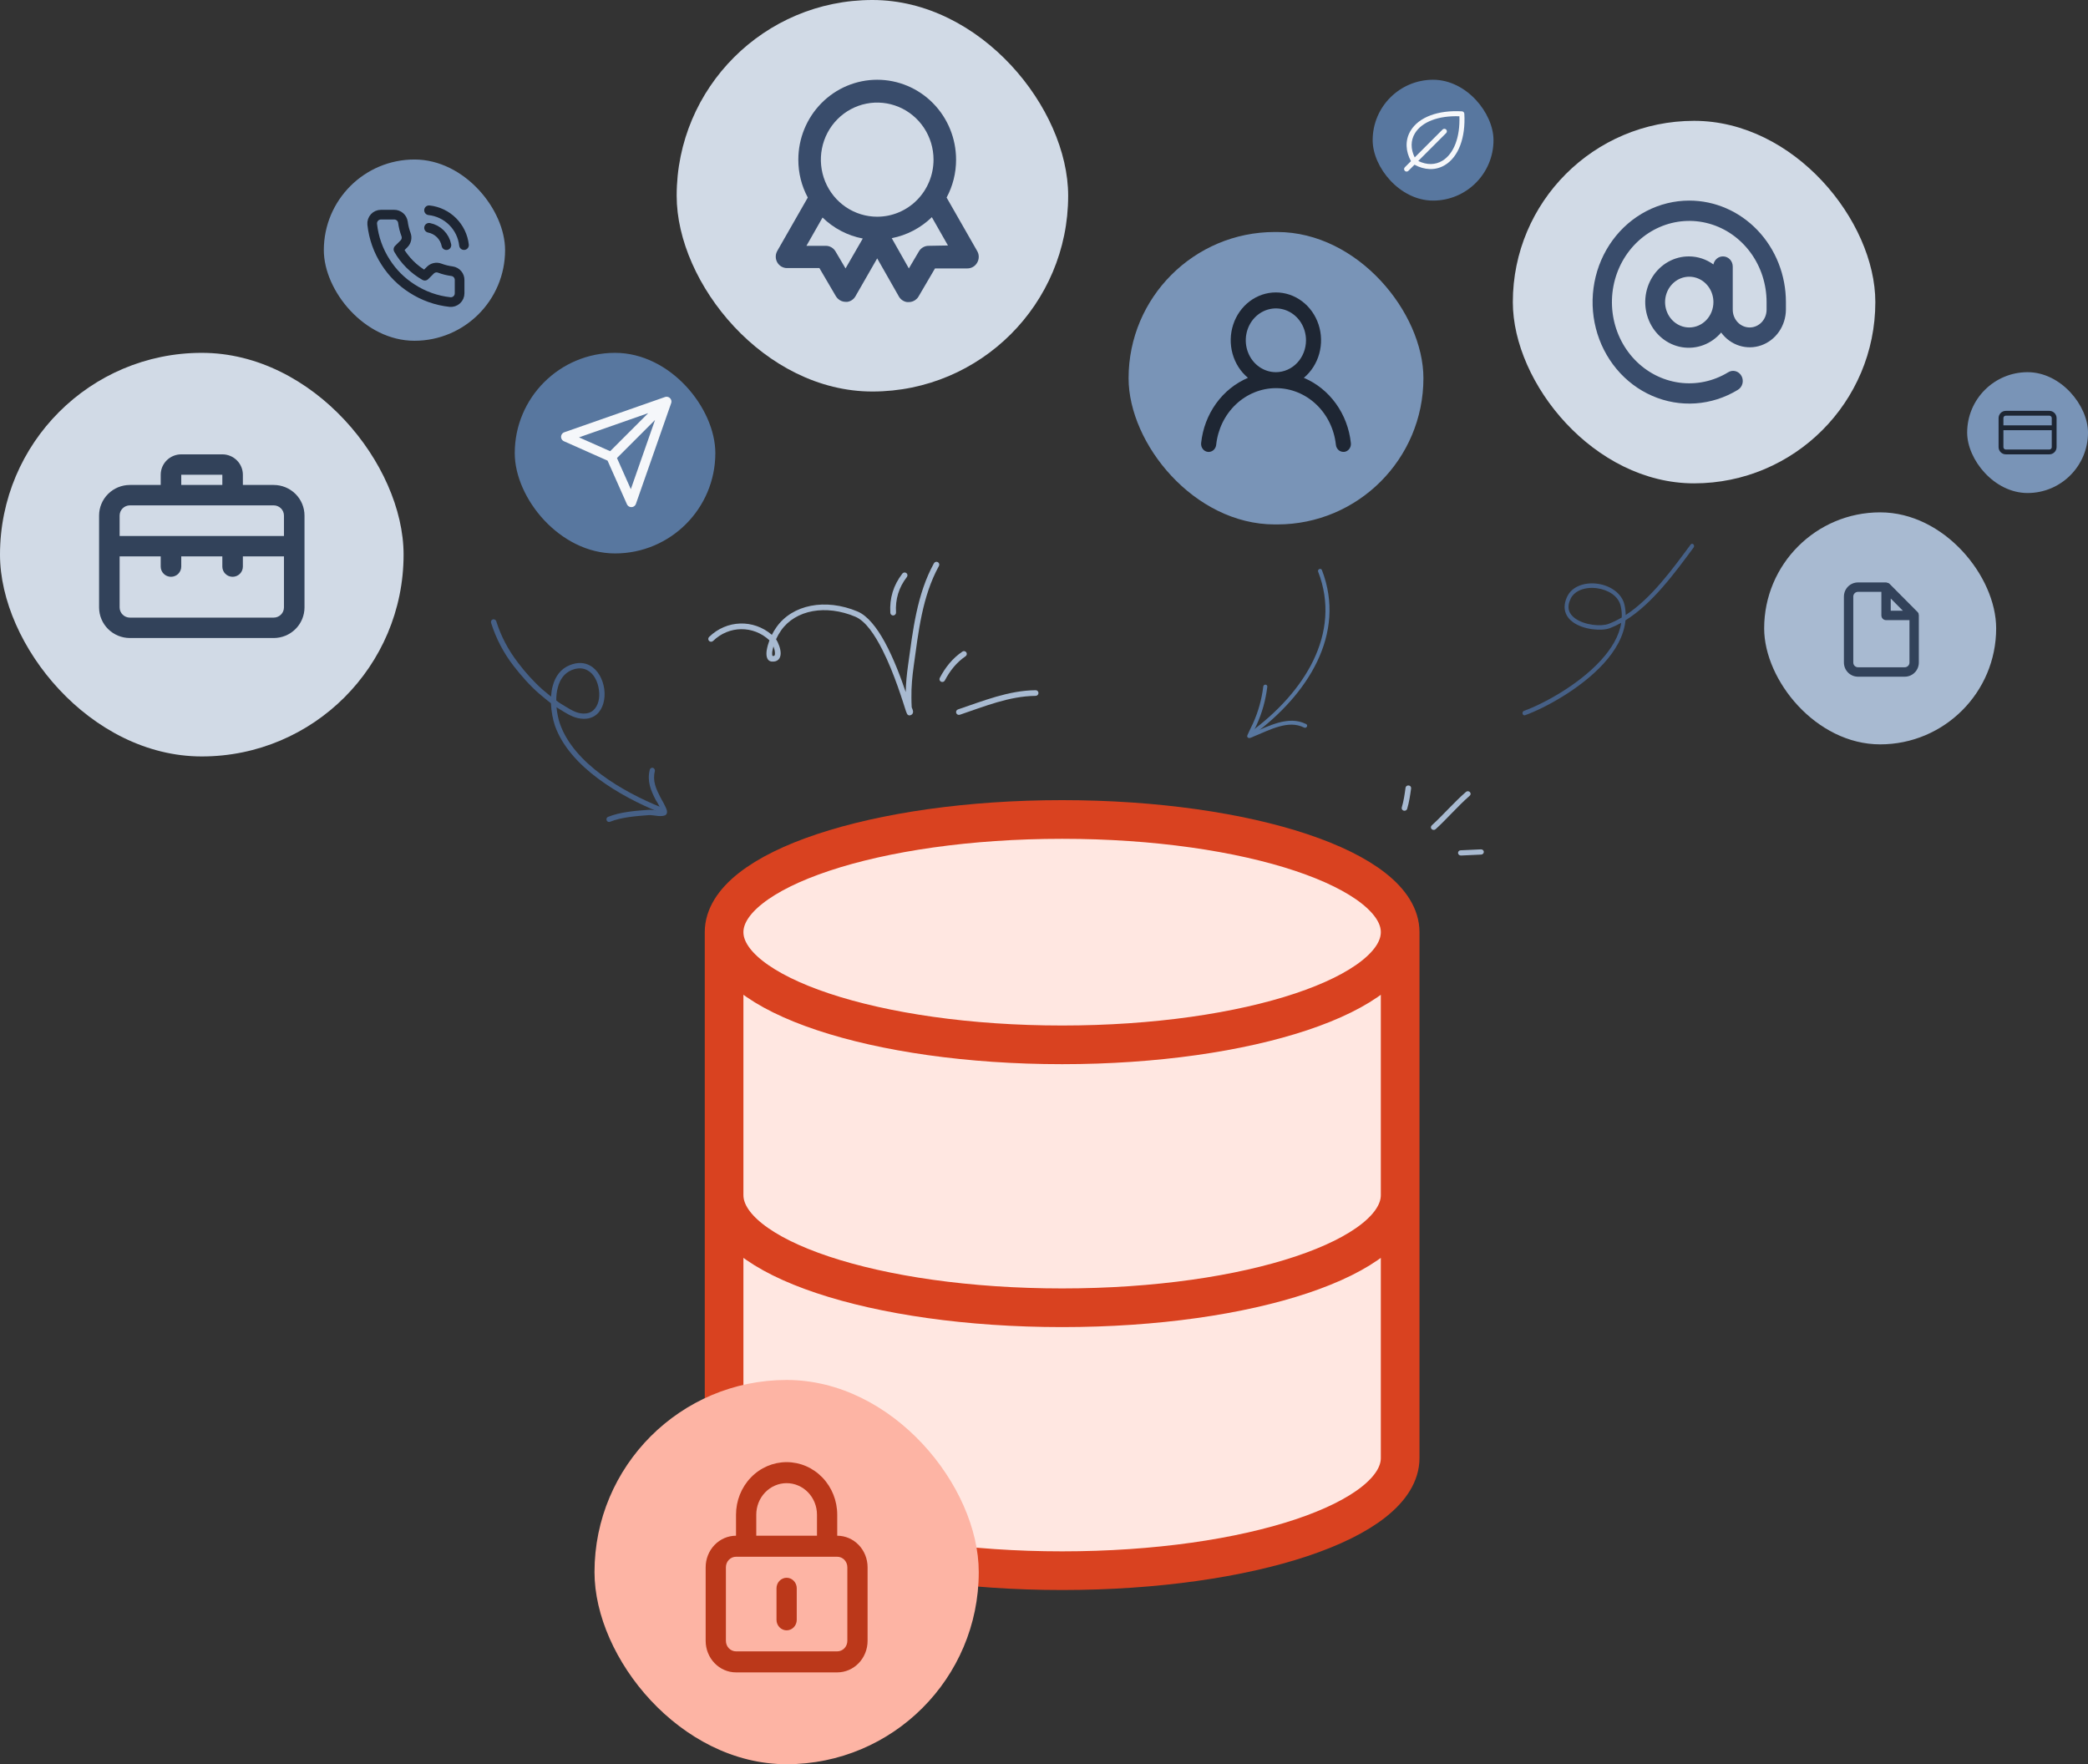 <svg width="864" height="730" viewBox="0 0 864 730" fill="none" xmlns="http://www.w3.org/2000/svg">
<rect x="0" y="0" width="864" height="730" fill="#333333" stroke="none"/>
<path d="M439.5 432.333C516.751 432.333 579.375 411.458 579.375 385.708C579.375 359.958 516.751 339.083 439.5 339.083C362.249 339.083 299.625 359.958 299.625 385.708C299.625 411.458 362.249 432.333 439.5 432.333Z" fill="#FFE7E1"/>
<path d="M579.375 494.5C579.375 520.299 517.208 541.125 439.5 541.125C361.792 541.125 299.625 520.299 299.625 494.5" fill="#FFE7E1"/>
<path d="M299.625 385.708V603.291C299.625 629.09 361.792 649.916 439.5 649.916C517.208 649.916 579.375 629.09 579.375 603.291V385.708" fill="#FFE7E1"/>
<path d="M579.375 385.708C579.375 411.458 516.751 432.333 439.5 432.333C362.249 432.333 299.625 411.458 299.625 385.708M579.375 385.708C579.375 359.958 516.751 339.083 439.5 339.083C362.249 339.083 299.625 359.958 299.625 385.708M579.375 385.708V603.291C579.375 629.09 517.208 649.916 439.5 649.916C361.792 649.916 299.625 629.09 299.625 603.291V385.708M579.375 494.5C579.375 520.299 517.208 541.125 439.5 541.125C361.792 541.125 299.625 520.299 299.625 494.5" stroke="#D94220" stroke-width="16" stroke-linecap="round" stroke-linejoin="round"/>
<rect x="134" y="66" width="75" height="75" rx="37.5" fill="#7994B7"/>
<rect y="146" width="167" height="167" rx="83.5" fill="#D1DAE6"/>
<rect x="280" width="162" height="162" rx="81" fill="#D1DAE6"/>
<path d="M404.334 103.842L391.699 81.739C394.285 76.929 395.632 71.536 395.616 66.059C395.616 57.292 392.177 48.883 386.057 42.683C379.936 36.483 371.635 33 362.979 33C354.324 33 346.023 36.483 339.902 42.683C333.782 48.883 330.343 57.292 330.343 66.059C330.327 71.536 331.674 76.929 334.26 81.739L321.625 103.842C321.215 104.561 320.999 105.377 321 106.208C321.001 107.039 321.218 107.854 321.629 108.573C322.041 109.291 322.632 109.887 323.343 110.3C324.055 110.713 324.861 110.929 325.681 110.926H339.062L345.869 122.544C346.098 122.929 346.381 123.279 346.708 123.583C347.572 124.427 348.725 124.901 349.925 124.905H350.578C351.282 124.808 351.954 124.549 352.544 124.148C353.134 123.747 353.625 123.214 353.981 122.591L362.979 106.912L371.978 122.733C372.339 123.347 372.833 123.87 373.422 124.263C374.012 124.656 374.682 124.908 375.381 125H376.034C377.25 125.007 378.422 124.533 379.298 123.678C379.611 123.391 379.879 123.056 380.09 122.686L386.897 111.068H400.278C401.1 111.071 401.907 110.854 402.62 110.44C403.332 110.025 403.923 109.427 404.334 108.706C404.77 107.972 405 107.131 405 106.274C405 105.417 404.77 104.576 404.334 103.842ZM349.878 111.068L345.729 104.031C345.32 103.333 344.741 102.753 344.047 102.347C343.353 101.942 342.567 101.725 341.766 101.717H333.7L340.367 90.004C344.958 94.485 350.745 97.506 357.012 98.694L349.878 111.068ZM362.979 89.674C358.369 89.674 353.862 88.288 350.028 85.694C346.195 83.099 343.207 79.411 341.442 75.096C339.678 70.781 339.216 66.033 340.116 61.453C341.015 56.872 343.235 52.664 346.496 49.362C349.756 46.059 353.91 43.81 358.432 42.899C362.954 41.988 367.641 42.456 371.9 44.243C376.16 46.03 379.801 49.057 382.362 52.94C384.924 56.824 386.291 61.389 386.291 66.059C386.291 72.322 383.835 78.329 379.463 82.757C375.091 87.186 369.162 89.674 362.979 89.674ZM384.193 101.717C383.392 101.725 382.606 101.942 381.912 102.347C381.218 102.753 380.639 103.333 380.23 104.031L376.081 111.068L368.994 98.552C375.239 97.34 381.004 94.322 385.592 89.862L392.259 101.575L384.193 101.717Z" fill="#394C6B"/>
<rect x="730" y="212" width="96" height="96" rx="48" fill="#A8BAD1"/>
<path d="M794 254.533C793.98 254.354 793.941 254.177 793.884 254.006V253.831C793.791 253.63 793.666 253.446 793.516 253.285V253.285L781.891 241.585C781.73 241.433 781.547 241.308 781.348 241.214H781.174L780.554 241H768.813C767.271 241 765.792 241.616 764.702 242.713C763.612 243.811 763 245.298 763 246.85V274.15C763 275.702 763.612 277.189 764.702 278.287C765.792 279.384 767.271 280 768.813 280H788.188C789.729 280 791.208 279.384 792.298 278.287C793.388 277.189 794 275.702 794 274.15V254.65C794 254.65 794 254.65 794 254.533ZM782.375 247.649L787.393 252.7H782.375V247.649ZM790.125 274.15C790.125 274.667 789.921 275.163 789.558 275.529C789.194 275.895 788.701 276.1 788.188 276.1H768.813C768.299 276.1 767.806 275.895 767.442 275.529C767.079 275.163 766.875 274.667 766.875 274.15V246.85C766.875 246.333 767.079 245.837 767.442 245.471C767.806 245.105 768.299 244.9 768.813 244.9H778.5V254.65C778.5 255.167 778.704 255.663 779.067 256.029C779.431 256.395 779.924 256.6 780.438 256.6H790.125V274.15Z" fill="#32425A"/>
<rect x="626" y="50" width="150" height="150" rx="75" fill="#D1DAE6"/>
<path d="M177.537 94.263C179.314 94.609 180.947 95.476 182.227 96.754C183.507 98.032 184.376 99.662 184.723 101.435M177.537 87C181.229 87.409 184.671 89.059 187.3 91.679C189.928 94.299 191.585 97.733 192 101.417M190.181 115.907V121.354C190.183 121.859 190.079 122.36 189.876 122.823C189.673 123.287 189.375 123.703 189.002 124.044C188.629 124.386 188.188 124.647 187.708 124.809C187.228 124.971 186.719 125.031 186.215 124.985C180.617 124.378 175.24 122.469 170.515 119.411C166.12 116.623 162.393 112.904 159.6 108.517C156.525 103.78 154.612 98.386 154.015 92.774C153.969 92.272 154.029 91.766 154.19 91.288C154.352 90.81 154.611 90.371 154.951 89.999C155.292 89.627 155.706 89.329 156.168 89.125C156.63 88.922 157.13 88.816 157.635 88.816H163.093C163.976 88.807 164.831 89.119 165.501 89.694C166.17 90.268 166.608 91.066 166.731 91.939C166.961 93.682 167.389 95.394 168.005 97.041C168.249 97.691 168.302 98.397 168.157 99.076C168.012 99.755 167.675 100.379 167.186 100.872L164.875 103.178C167.465 107.724 171.236 111.488 175.791 114.073L178.101 111.767C178.596 111.278 179.22 110.942 179.901 110.797C180.581 110.652 181.289 110.705 181.94 110.95C183.59 111.564 185.305 111.991 187.052 112.221C187.935 112.345 188.743 112.789 189.319 113.469C189.896 114.149 190.203 115.016 190.181 115.907Z" stroke="#1E2633" stroke-width="4" stroke-linecap="round" stroke-linejoin="round"/>
<rect x="467" y="96" width="122" height="121" rx="60.5" fill="#7994B7"/>
<rect x="213" y="146" width="83" height="83" rx="41.5" fill="#58779F"/>
<rect x="568" y="33" width="50" height="50" rx="25" fill="#58779F"/>
<path d="M605.928 47.051C605.913 46.796 605.805 46.556 605.625 46.375C605.444 46.195 605.204 46.087 604.949 46.072C595.036 45.49 587.097 48.474 583.711 54.072C582.538 55.987 581.96 58.208 582.05 60.452C582.124 62.525 582.728 64.618 583.846 66.682L581.305 69.221C581.11 69.416 581 69.681 581 69.958C581 70.234 581.11 70.499 581.305 70.695C581.501 70.89 581.766 71 582.042 71C582.319 71 582.584 70.89 582.779 70.695L585.318 68.155C587.381 69.27 589.475 69.874 591.547 69.949C591.692 69.954 591.837 69.957 591.981 69.957C594.079 69.962 596.138 69.384 597.927 68.287C603.526 64.902 606.511 56.964 605.928 47.051ZM596.853 66.506C593.891 68.3 590.384 68.329 586.865 66.606L598.405 55.068C598.502 54.972 598.578 54.857 598.631 54.73C598.683 54.604 598.71 54.468 598.71 54.331C598.71 54.195 598.683 54.059 598.631 53.933C598.578 53.806 598.502 53.691 598.405 53.595C598.308 53.498 598.193 53.421 598.067 53.369C597.94 53.316 597.805 53.289 597.668 53.289C597.531 53.289 597.395 53.316 597.269 53.369C597.143 53.421 597.028 53.498 596.931 53.595L585.392 65.139C583.675 61.624 583.7 58.108 585.493 55.152C588.369 50.403 595.206 47.803 603.892 48.113C604.203 56.792 601.601 63.63 596.853 66.506Z" fill="#F5F7FA"/>
<rect x="814" y="154" width="50" height="50" rx="25" fill="#7994B7"/>
<path d="M699.001 83C692.865 83 686.812 84.481 681.309 87.331C675.806 90.18 671.001 94.32 667.266 99.431C663.531 104.542 660.966 110.487 659.769 116.806C658.572 123.125 658.775 129.648 660.363 135.871C661.951 142.093 664.881 147.849 668.927 152.693C672.972 157.537 678.025 161.338 683.693 163.803C689.362 166.269 695.494 167.332 701.617 166.91C707.739 166.488 713.687 164.594 719 161.372C719.478 161.109 719.901 160.748 720.242 160.31C720.584 159.871 720.838 159.365 720.988 158.821C721.138 158.277 721.182 157.706 721.117 157.144C721.052 156.582 720.879 156.039 720.609 155.549C720.339 155.058 719.978 154.63 719.546 154.29C719.115 153.95 718.622 153.706 718.098 153.571C717.574 153.436 717.03 153.414 716.497 153.506C715.965 153.598 715.456 153.802 715.001 154.106C708.9 157.804 701.809 159.285 694.825 158.32C687.841 157.355 681.356 153.997 676.375 148.768C671.394 143.538 668.196 136.729 667.276 129.396C666.356 122.063 667.766 114.617 671.287 108.211C674.808 101.805 680.244 96.798 686.751 93.967C693.258 91.136 700.474 90.638 707.278 92.551C714.082 94.464 720.095 98.681 724.384 104.548C728.673 110.415 730.999 117.604 731 125V128.15C731 130.099 730.263 131.969 728.95 133.347C727.637 134.726 725.857 135.5 724 135.5C722.144 135.5 720.363 134.726 719.051 133.347C717.738 131.969 717 130.099 717 128.15V110.3C717 109.186 716.579 108.118 715.829 107.33C715.079 106.542 714.061 106.1 713.001 106.1C712.07 106.078 711.162 106.398 710.432 107.003C709.702 107.609 709.196 108.463 709.001 109.418C706.06 107.283 702.576 106.126 699.001 106.1C695.99 106.062 693.017 106.818 690.357 108.299C687.696 109.78 685.431 111.938 683.77 114.576C682.11 117.214 681.106 120.247 680.851 123.398C680.596 126.548 681.097 129.716 682.31 132.61C683.523 135.505 685.408 138.033 687.793 139.964C690.177 141.896 692.985 143.168 695.96 143.664C698.934 144.161 701.979 143.866 704.816 142.806C707.654 141.747 710.193 139.957 712.201 137.6C714.101 140.184 716.721 142.083 719.697 143.031C722.673 143.979 725.856 143.93 728.803 142.89C731.751 141.851 734.317 139.873 736.145 137.231C737.972 134.589 738.97 131.415 739 128.15V125C739 119.484 737.965 114.023 735.955 108.927C733.945 103.832 730.999 99.202 727.285 95.302C723.57 91.401 719.161 88.308 714.308 86.197C709.455 84.086 704.254 83 699.001 83V83ZM699.001 135.5C697.023 135.5 695.09 134.884 693.445 133.73C691.801 132.577 690.519 130.937 689.762 129.018C689.005 127.1 688.807 124.988 689.193 122.952C689.579 120.915 690.531 119.044 691.93 117.575C693.328 116.107 695.11 115.107 697.05 114.702C698.99 114.297 701 114.505 702.828 115.299C704.655 116.094 706.217 117.44 707.315 119.167C708.414 120.893 709.001 122.923 709.001 125C709.001 127.785 707.947 130.455 706.072 132.425C704.196 134.394 701.653 135.5 699.001 135.5V135.5Z" fill="#394C6B"/>
<rect x="246" y="571" width="159" height="159" rx="79.5" fill="#FDB4A4"/>
<path d="M325.5 652.85C324.389 652.85 323.324 653.308 322.539 654.124C321.754 654.94 321.312 656.046 321.312 657.2V670.25C321.312 671.404 321.754 672.51 322.539 673.326C323.324 674.142 324.389 674.6 325.5 674.6C326.611 674.6 327.676 674.142 328.461 673.326C329.246 672.51 329.688 671.404 329.688 670.25V657.2C329.688 656.046 329.246 654.94 328.461 654.124C327.676 653.308 326.611 652.85 325.5 652.85ZM346.438 635.45V626.75C346.438 620.982 344.232 615.449 340.305 611.37C336.379 607.292 331.053 605 325.5 605C319.947 605 314.621 607.292 310.695 611.37C306.768 615.449 304.562 620.982 304.562 626.75V635.45C301.231 635.45 298.035 636.825 295.679 639.272C293.324 641.72 292 645.039 292 648.5V678.95C292 682.411 293.324 685.73 295.679 688.178C298.035 690.625 301.231 692 304.562 692H346.438C349.769 692 352.965 690.625 355.321 688.178C357.676 685.73 359 682.411 359 678.95V648.5C359 645.039 357.676 641.72 355.321 639.272C352.965 636.825 349.769 635.45 346.438 635.45ZM312.938 626.75C312.938 623.289 314.261 619.97 316.617 617.522C318.973 615.075 322.168 613.7 325.5 613.7C328.832 613.7 332.027 615.075 334.383 617.522C336.739 619.97 338.062 623.289 338.062 626.75V635.45H312.938V626.75ZM350.625 678.95C350.625 680.104 350.184 681.21 349.399 682.026C348.613 682.842 347.548 683.3 346.438 683.3H304.562C303.452 683.3 302.387 682.842 301.601 682.026C300.816 681.21 300.375 680.104 300.375 678.95V648.5C300.375 647.346 300.816 646.24 301.601 645.424C302.387 644.608 303.452 644.15 304.562 644.15H346.438C347.548 644.15 348.613 644.608 349.399 645.424C350.184 646.24 350.625 647.346 350.625 648.5V678.95Z" fill="#BB381A"/>
<path d="M539.512 156.341C542.566 153.797 544.795 150.308 545.889 146.361C546.984 142.413 546.888 138.202 545.617 134.314C544.345 130.427 541.961 127.055 538.795 124.669C535.63 122.282 531.84 121 527.954 121C524.068 121 520.278 122.282 517.112 124.669C513.947 127.055 511.562 130.427 510.291 134.314C509.019 138.202 508.924 142.413 510.018 146.361C511.112 150.308 513.342 153.797 516.396 156.341C511.163 158.561 506.596 162.242 503.184 166.993C499.771 171.744 497.64 177.387 497.019 183.319C496.974 183.752 497.01 184.191 497.125 184.609C497.24 185.027 497.431 185.418 497.689 185.758C498.209 186.444 498.965 186.884 499.791 186.98C500.618 187.076 501.446 186.821 502.095 186.271C502.743 185.72 503.159 184.919 503.249 184.045C503.933 177.598 506.837 171.643 511.406 167.319C515.975 162.996 521.888 160.605 528.016 160.605C534.144 160.605 540.058 162.996 544.626 167.319C549.195 171.643 552.099 177.598 552.783 184.045C552.867 184.855 553.233 185.604 553.808 186.146C554.383 186.688 555.128 186.985 555.898 186.98H556.241C557.057 186.881 557.804 186.443 558.317 185.764C558.831 185.084 559.07 184.217 558.982 183.352C558.358 177.403 556.215 171.746 552.785 166.988C549.355 162.229 544.767 158.549 539.512 156.341V156.341ZM527.954 153.999C525.489 153.999 523.08 153.225 521.031 151.776C518.981 150.326 517.384 148.266 516.441 145.855C515.498 143.445 515.251 140.792 515.732 138.233C516.213 135.674 517.4 133.323 519.142 131.478C520.885 129.633 523.105 128.377 525.523 127.868C527.94 127.359 530.446 127.62 532.723 128.619C534.999 129.617 536.946 131.308 538.315 133.477C539.684 135.647 540.415 138.198 540.415 140.807C540.415 144.306 539.102 147.661 536.765 150.135C534.428 152.609 531.259 153.999 527.954 153.999Z" fill="#1E2633"/>
<path d="M275.833 166.167L252.917 189.084M275.833 166.167L261.25 207.834L252.917 189.084M275.833 166.167L234.167 180.75L252.917 189.084" stroke="#F5F7FA" stroke-width="4" stroke-linecap="round" stroke-linejoin="round"/>
<g clip-path="url(#clip0_5001_62550)">
<path fill-rule="evenodd" clip-rule="evenodd" d="M230.278 292.628C230.649 292.929 231.089 293.172 231.528 293.414C233.772 294.823 236.356 296.496 238.999 297.114C242.492 297.902 245.069 297.176 246.923 295.589C249.531 293.352 250.603 289.146 250.033 285.091C249.483 281.061 247.407 277.179 244.137 275.393C241.916 274.152 239.088 273.875 235.745 275.236C231.947 276.757 229.779 279.939 228.733 283.754C228.306 285.214 228.128 286.69 228.016 288.244C226.862 287.291 225.698 286.326 224.521 285.345C220.794 282.029 217.32 278.17 214.329 274.184C210.306 268.967 207.297 263.271 205.326 256.984C205.103 256.437 204.481 256.118 203.917 256.289C203.353 256.462 203.041 257.073 203.194 257.678C205.251 264.207 208.349 270.151 212.539 275.566C215.692 279.605 219.194 283.636 223.082 287.005C224.712 288.385 226.317 289.735 227.975 291.008C228.105 294.397 228.772 297.724 229.637 300.302C235.674 317.34 256.631 329.519 272.726 336.043C273.278 336.28 273.895 336.029 274.128 335.463C274.36 334.897 274.071 334.27 273.518 334.033C257.948 327.712 237.555 316.066 231.729 299.561C231.045 297.62 230.523 295.17 230.278 292.628ZM230.186 289.845C230.946 290.47 231.771 291.032 232.664 291.534C234.774 292.782 237.074 294.399 239.461 294.993C242.09 295.595 244.066 295.137 245.44 293.961C247.636 292.078 248.313 288.666 247.823 285.411C247.383 282.074 245.802 278.782 243.06 277.343C241.321 276.395 239.165 276.218 236.606 277.246C233.437 278.532 231.683 281.222 230.866 284.327C230.352 286.105 230.158 287.984 230.186 289.845Z" fill="#466086"/>
<path fill-rule="evenodd" clip-rule="evenodd" d="M273.663 335.475C273.112 335.521 272.459 335.446 271.805 335.37C270.522 335.247 269.272 335.024 268.388 335.095C263.032 335.462 256.613 335.968 251.6 338.01C251.064 338.216 250.783 338.866 251.017 339.425C251.25 339.984 251.856 340.285 252.461 340.022C257.223 338.103 263.36 337.68 268.565 337.274C269.476 337.234 270.992 337.495 272.29 337.636C273.427 337.725 274.46 337.69 275.232 337.345C275.683 337.179 276.19 336.517 275.951 335.389C275.578 333.819 273.488 330.343 273.308 329.988C271.475 326.397 269.945 323.168 270.982 319.06C271.099 318.496 270.725 317.909 270.201 317.708C269.609 317.564 268.985 317.946 268.869 318.511C267.709 323.175 269.228 326.955 271.345 331.024C271.529 331.243 272.791 333.31 273.445 334.933C273.492 335.129 273.619 335.281 273.663 335.475Z" fill="#466086"/>
</g>
<path fill-rule="evenodd" clip-rule="evenodd" d="M672.699 254.491C672.683 253.117 672.528 251.731 672.218 250.335C671.132 245.437 666.285 242.293 661.126 241.553C655.969 240.814 650.607 242.496 648.54 246.757C647.358 249.193 647.195 251.292 647.678 253.063C648.159 254.823 649.3 256.283 650.849 257.42C655.168 260.588 662.732 261.235 666.183 259.911C667.779 259.297 669.338 258.558 670.857 257.712C669.988 263.25 666.754 268.496 662.437 273.223C653.055 283.498 638.495 291.296 630.567 294.164C630.141 294.318 629.904 294.844 630.037 295.339C630.169 295.834 630.622 296.111 631.048 295.957C639.133 293.033 653.976 285.069 663.543 274.591C668.486 269.178 672.008 263.086 672.609 256.681C683.783 249.74 692.959 237.148 700.804 226.551C701.096 226.16 701.057 225.565 700.719 225.227C700.38 224.89 699.871 224.933 699.579 225.326C692.054 235.489 683.32 247.579 672.699 254.491ZM671.075 255.498C671.136 253.953 671.005 252.385 670.653 250.802C669.713 246.563 665.394 244.056 660.928 243.416C658.191 243.025 655.376 243.347 653.169 244.494C651.781 245.214 650.637 246.259 649.948 247.681C649.043 249.546 648.848 251.141 649.219 252.494C649.59 253.856 650.511 254.951 651.711 255.83C655.647 258.719 662.534 259.333 665.675 258.126C667.528 257.416 669.326 256.529 671.075 255.498Z" fill="#466086"/>
<g clip-path="url(#clip1_5001_62550)">
<path fill-rule="evenodd" clip-rule="evenodd" d="M545.433 236.53C555.386 262.222 539.519 286.654 517.556 302.807C517.179 303.085 517.088 303.596 517.355 303.948C517.623 304.299 518.146 304.361 518.523 304.083C541.102 287.478 557.236 262.301 547.004 235.888C546.845 235.477 546.364 235.286 545.928 235.463C545.495 235.639 545.273 236.116 545.433 236.53Z" fill="#58779F"/>
<path fill-rule="evenodd" clip-rule="evenodd" d="M518.452 303.141C519.08 301.82 519.888 300.17 519.974 299.98C522.309 294.843 523.716 289.671 524.402 284.16C524.458 283.713 524.13 283.324 523.671 283.293C523.212 283.262 522.794 283.601 522.738 284.049C522.075 289.393 520.712 294.409 518.446 299.392C518.314 299.683 516.496 303.391 516.185 304.165C516.056 304.482 516.083 304.695 516.094 304.744C516.143 305.01 516.29 305.156 516.425 305.245C516.58 305.345 516.879 305.447 517.288 305.351C517.717 305.248 518.558 304.827 518.779 304.737C522.108 303.388 525.717 301.607 529.36 300.604C532.833 299.648 536.341 299.398 539.639 301.053C540.04 301.254 540.553 301.091 540.782 300.691C541.011 300.291 540.87 299.801 540.469 299.599C536.782 297.75 532.864 297.973 528.982 299.042C525.362 300.039 521.772 301.781 518.452 303.141Z" fill="#58779F"/>
</g>
<path fill-rule="evenodd" clip-rule="evenodd" d="M582.271 334.703C583.103 331.934 583.522 329.035 583.907 326.222C583.987 325.617 583.538 325.054 582.904 325.011C582.27 324.925 581.691 325.357 581.61 325.92C581.24 328.646 580.844 331.458 580.044 334.097C579.87 334.66 580.228 335.266 580.843 335.439C581.457 335.612 582.097 335.265 582.271 334.703Z" fill="#A8BAD1"/>
<path fill-rule="evenodd" clip-rule="evenodd" d="M594.061 343.096C598.927 338.64 603.168 333.621 608.165 329.251C608.632 328.861 608.657 328.169 608.221 327.737C607.785 327.304 607.051 327.261 606.585 327.693C601.573 332.063 597.319 337.082 592.438 341.539C591.982 341.971 591.976 342.664 592.424 343.096C592.872 343.486 593.605 343.529 594.061 343.096Z" fill="#A8BAD1"/>
<path fill-rule="evenodd" clip-rule="evenodd" d="M612.78 351.447C609.994 351.577 607.209 351.706 604.423 351.836C603.785 351.836 603.292 352.356 603.323 352.961C603.355 353.567 603.898 354 604.536 354C607.326 353.87 610.116 353.74 612.906 353.61C613.544 353.567 614.033 353.048 613.998 352.442C613.964 351.88 613.417 351.404 612.78 351.447Z" fill="#A8BAD1"/>
<path fill-rule="evenodd" clip-rule="evenodd" d="M397.17 295.748C407.4 292.298 417.59 288.043 428.534 287.935C429.185 287.927 429.714 287.401 429.715 286.755C429.712 286.11 429.186 285.591 428.533 285.595C417.334 285.706 406.893 290.003 396.425 293.535C395.805 293.741 395.469 294.41 395.676 295.02C395.879 295.632 396.55 295.954 397.17 295.748Z" fill="#A8BAD1"/>
<path fill-rule="evenodd" clip-rule="evenodd" d="M390.972 281.559C393.088 277.538 395.756 274.132 399.539 271.548C400.08 271.179 400.218 270.451 399.853 269.92C399.484 269.39 398.747 269.259 398.211 269.627C394.097 272.436 391.183 276.121 388.881 280.491C388.576 281.066 388.798 281.772 389.378 282.065C389.954 282.36 390.672 282.132 390.972 281.559Z" fill="#A8BAD1"/>
<path fill-rule="evenodd" clip-rule="evenodd" d="M370.769 253.417C370.434 247.987 371.893 243.112 375.261 238.75C375.657 238.235 375.561 237.501 375.042 237.113C374.528 236.724 373.785 236.826 373.388 237.341C369.662 242.17 368.041 247.567 368.411 253.58C368.449 254.224 369.014 254.709 369.662 254.665C370.316 254.619 370.812 254.06 370.769 253.417Z" fill="#A8BAD1"/>
<path fill-rule="evenodd" clip-rule="evenodd" d="M318.391 264.949C317.892 266.265 317.512 267.626 317.272 269.014C317.164 269.633 317.044 270.908 317.304 271.869C317.576 272.895 318.224 273.608 319.265 273.729C320.647 273.889 321.559 273.488 322.15 272.872C322.72 272.279 323.019 271.413 323.036 270.393C323.066 268.443 322.016 265.861 321.13 264.492C321.709 263.22 322.409 262.003 323.215 260.854C329.215 252.298 341.776 250.076 353.923 255.183C358.174 256.971 361.955 262.601 365.181 268.986C370.204 278.927 373.722 290.791 374.862 294.228C375.145 295.076 375.407 295.545 375.487 295.628C375.874 296.042 376.29 296.035 376.565 295.989C376.963 295.919 377.235 295.74 377.431 295.53C377.694 295.244 377.853 294.85 377.811 294.347C377.785 294.07 377.675 293.712 377.53 293.34C377.426 293.083 377.269 292.818 377.255 292.612C377.167 291.291 377.16 289.973 377.142 288.65C377.07 284.205 377.489 279.862 378.105 275.453C380.06 261.443 381.57 246.843 388.527 234.179C388.839 233.61 388.631 232.9 388.057 232.596C387.488 232.291 386.77 232.505 386.454 233.075C379.356 245.991 377.76 260.864 375.764 275.152C375.241 278.903 374.857 282.608 374.784 286.363C372.793 280.492 369.809 272.447 366.132 265.706C362.862 259.711 358.994 254.769 354.861 253.03C341.555 247.435 327.848 250.16 321.278 259.532C320.576 260.535 319.942 261.588 319.392 262.679C311.791 256.142 300.721 256.442 293.427 263.547C292.958 264.002 292.95 264.742 293.404 265.201C293.863 265.657 294.609 265.661 295.078 265.206C301.651 258.804 311.716 258.718 318.391 264.949ZM320.036 267.465C319.859 268.098 319.715 268.74 319.599 269.391C319.54 269.739 319.457 270.398 319.535 270.985C319.555 271.122 319.623 271.323 319.656 271.415C320.017 271.452 320.284 271.437 320.444 271.269C320.645 271.06 320.667 270.734 320.673 270.377C320.689 269.48 320.407 268.401 320.036 267.465Z" fill="#A8BAD1"/>
<path d="M828 177H850M830 171H848C849.105 171 850 171.895 850 173V185C850 186.105 849.105 187 848 187H830C828.895 187 828 186.105 828 185V173C828 171.895 828.895 171 830 171Z" stroke="#1E2633" stroke-width="2" stroke-linecap="round" stroke-linejoin="round"/>
<path d="M113.25 200.667H100.5V196.444C100.5 194.205 99.605 192.057 98.01 190.473C96.416 188.89 94.254 188 92 188H75C72.746 188 70.584 188.89 68.99 190.473C67.395 192.057 66.5 194.205 66.5 196.444V200.667H53.75C50.368 200.667 47.126 202.001 44.734 204.377C42.343 206.752 41 209.974 41 213.333V251.333C41 254.693 42.343 257.915 44.734 260.29C47.126 262.665 50.368 264 53.75 264H113.25C116.632 264 119.875 262.665 122.266 260.29C124.657 257.915 126 254.693 126 251.333V213.333C126 209.974 124.657 206.752 122.266 204.377C119.875 202.001 116.632 200.667 113.25 200.667ZM75 196.444H92V200.667H75V196.444ZM117.5 251.333C117.5 252.453 117.052 253.527 116.255 254.319C115.458 255.111 114.377 255.556 113.25 255.556H53.75C52.623 255.556 51.542 255.111 50.745 254.319C49.948 253.527 49.5 252.453 49.5 251.333V230.222H66.5V234.444C66.5 235.564 66.948 236.638 67.745 237.43C68.542 238.222 69.623 238.667 70.75 238.667C71.877 238.667 72.958 238.222 73.755 237.43C74.552 236.638 75 235.564 75 234.444V230.222H92V234.444C92 235.564 92.448 236.638 93.245 237.43C94.042 238.222 95.123 238.667 96.25 238.667C97.377 238.667 98.458 238.222 99.255 237.43C100.052 236.638 100.5 235.564 100.5 234.444V230.222H117.5V251.333ZM117.5 221.778H49.5V213.333C49.5 212.214 49.948 211.14 50.745 210.348C51.542 209.556 52.623 209.111 53.75 209.111H113.25C114.377 209.111 115.458 209.556 116.255 210.348C117.052 211.14 117.5 212.214 117.5 213.333V221.778Z" fill="#32425A"/>
<defs>
<clipPath id="clip0_5001_62550">
<rect width="108.302" height="108.302" fill="white" transform="translate(315.363 303.748) rotate(140)"/>
</clipPath>
<clipPath id="clip1_5001_62550">
<rect width="61.525" height="57.906" fill="white" transform="translate(492.522 264.07) rotate(-30)"/>
</clipPath>
</defs>
</svg>
